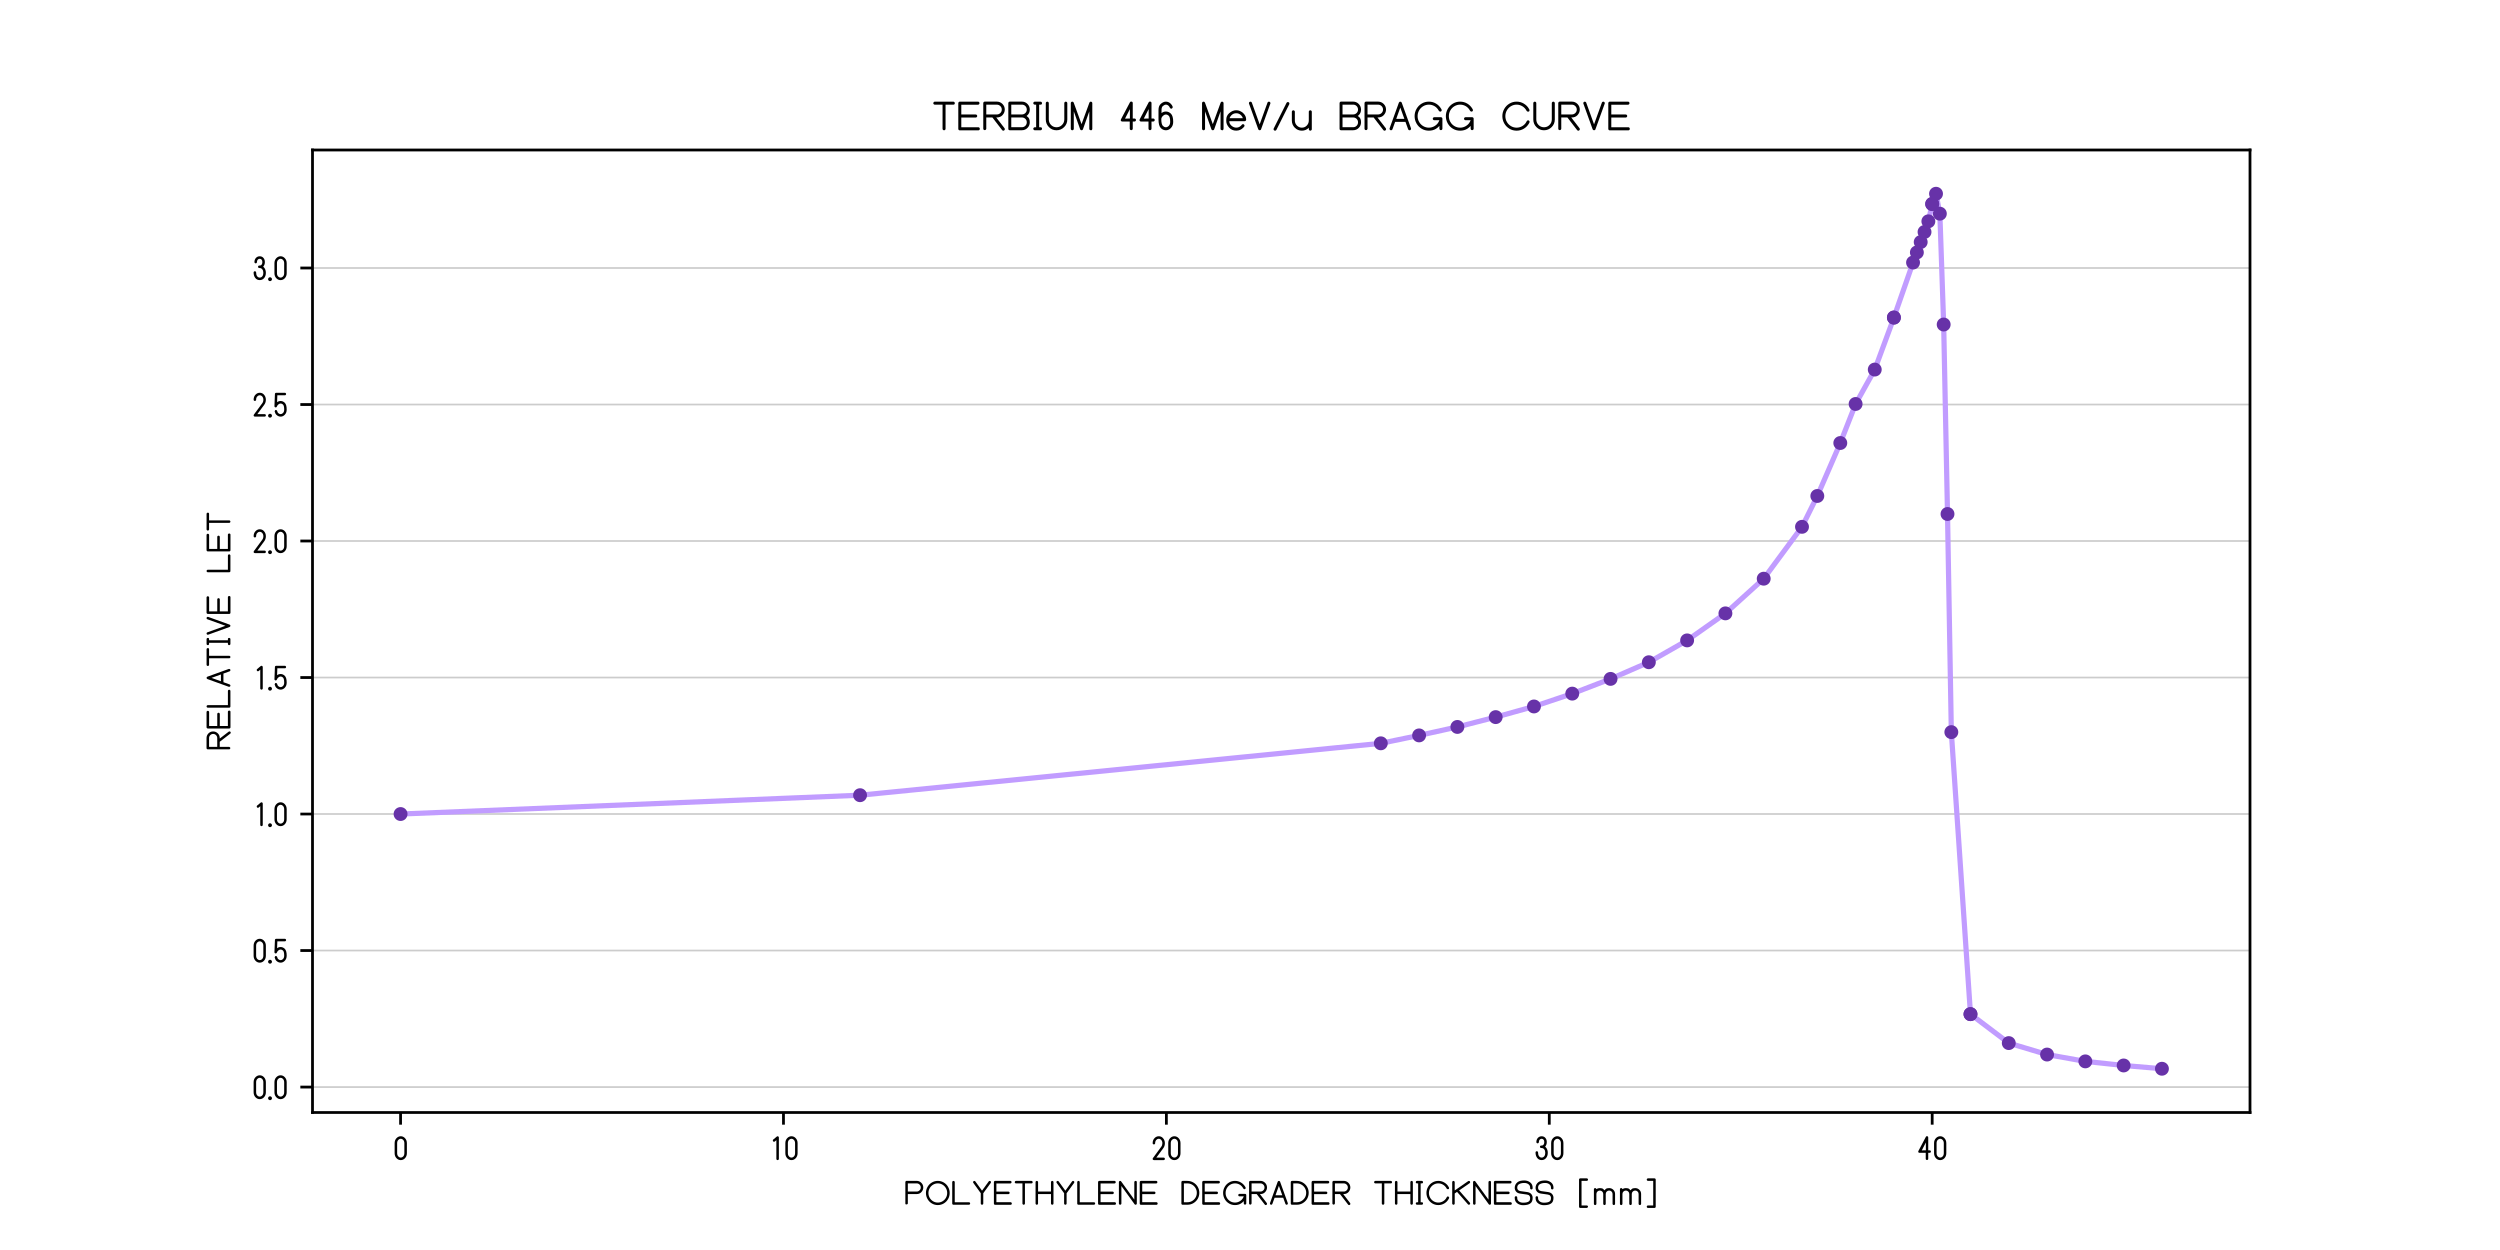 <?xml version="1.0" encoding="utf-8" standalone="no"?>
<!DOCTYPE svg PUBLIC "-//W3C//DTD SVG 1.1//EN"
  "http://www.w3.org/Graphics/SVG/1.1/DTD/svg11.dtd">
<svg xmlns:xlink="http://www.w3.org/1999/xlink" width="720pt" height="360pt" viewBox="0 0 720 360" xmlns="http://www.w3.org/2000/svg" version="1.1">
 <defs>
  <style type="text/css">*{stroke-linejoin: round; stroke-linecap: butt}</style>
 </defs>
 <g id="figure_1">
  <g id="patch_1">
   <path d="M 0 360 
L 720 360 
L 720 0 
L 0 0 
z
" style="fill: #ffffff"/>
  </g>
  <g id="axes_1">
   <g id="patch_2">
    <path d="M 90 320.4 
L 648 320.4 
L 648 43.2 
L 90 43.2 
z
" style="fill: #ffffff"/>
   </g>
   <g id="matplotlib.axis_1">
    <g id="xtick_1">
     <g id="line2d_1">
      <defs>
       <path id="m0bc5cf0670" d="M 0 0 
L 0 3.5 
" style="stroke: #000000; stroke-width: 0.8"/>
      </defs>
      <g>
       <use xlink:href="#m0bc5cf0670" x="115.364" y="320.4" style="stroke: #000000; stroke-width: 0.8"/>
      </g>
     </g>
     <g id="text_1">
      <!-- 0 -->
      <g transform="translate(113.114 333.846) scale(0.12 -0.12)">
       <defs>
        <path id="Y14.5M-2009-30" d="M 1741 2397 
Q 1741 2713 1553 2906 
Q 1400 3066 1200 3066 
Q 1013 3066 847 2906 
Q 659 2725 659 2403 
L 659 906 
Q 659 578 850 391 
Q 1006 238 1200 238 
Q 1397 238 1553 394 
Q 1741 581 1741 906 
L 1741 2397 
z
M 2119 906 
Q 2119 428 1816 125 
Q 1553 -138 1197 -138 
Q 847 -138 581 128 
Q 281 428 281 903 
L 281 2397 
L 281 2403 
Q 281 2875 581 3172 
Q 853 3441 1200 3441 
Q 1553 3441 1819 3172 
Q 2119 2869 2119 2397 
L 2119 906 
z
" transform="scale(0.016)"/>
       </defs>
       <use xlink:href="#Y14.5M-2009-30"/>
      </g>
     </g>
    </g>
    <g id="xtick_2">
     <g id="line2d_2">
      <g>
       <use xlink:href="#m0bc5cf0670" x="225.64" y="320.4" style="stroke: #000000; stroke-width: 0.8"/>
      </g>
     </g>
     <g id="text_2">
      <!-- 10 -->
      <g transform="translate(221.14 333.846) scale(0.12 -0.12)">
       <defs>
        <path id="Y14.5M-2009-31" d="M 1356 3403 
Q 1403 3444 1459 3444 
Q 1503 3444 1553 3416 
Q 1653 3366 1653 3250 
L 1653 50 
Q 1653 -28 1598 -83 
Q 1544 -138 1466 -138 
Q 1388 -138 1333 -83 
Q 1278 -28 1278 50 
L 1278 2859 
L 1041 2650 
Q 997 2616 938 2616 
Q 922 2616 900 2619 
Q 822 2631 778 2694 
Q 747 2744 747 2806 
Q 747 2806 747 2838 
Q 756 2903 822 2959 
L 1356 3403 
z
" transform="scale(0.016)"/>
       </defs>
       <use xlink:href="#Y14.5M-2009-31"/>
       <use xlink:href="#Y14.5M-2009-30" x="37.5"/>
      </g>
     </g>
    </g>
    <g id="xtick_3">
     <g id="line2d_3">
      <g>
       <use xlink:href="#m0bc5cf0670" x="335.917" y="320.4" style="stroke: #000000; stroke-width: 0.8"/>
      </g>
     </g>
     <g id="text_3">
      <!-- 20 -->
      <g transform="translate(331.417 333.846) scale(0.12 -0.12)">
       <defs>
        <path id="Y14.5M-2009-32" d="M 841 238 
L 1931 238 
Q 2016 238 2066 184 
Q 2119 131 2119 50 
Q 2119 -31 2066 -84 
Q 2013 -138 1931 -138 
L 472 -138 
Q 416 -138 353 -97 
Q 297 -56 284 22 
Q 281 38 281 53 
Q 281 113 322 163 
L 1578 1869 
Q 1744 2088 1744 2400 
Q 1744 2703 1550 2913 
Q 1409 3066 1200 3066 
Q 1003 3066 847 2906 
Q 659 2719 659 2403 
L 659 2400 
Q 659 2322 604 2267 
Q 550 2213 472 2213 
Q 394 2213 339 2267 
Q 284 2322 284 2400 
L 284 2403 
Q 284 2878 581 3172 
Q 850 3441 1203 3441 
Q 1578 3441 1828 3166 
Q 2119 2847 2119 2397 
Q 2119 1966 1875 1641 
L 841 238 
z
" transform="scale(0.016)"/>
       </defs>
       <use xlink:href="#Y14.5M-2009-32"/>
       <use xlink:href="#Y14.5M-2009-30" x="37.5"/>
      </g>
     </g>
    </g>
    <g id="xtick_4">
     <g id="line2d_4">
      <g>
       <use xlink:href="#m0bc5cf0670" x="446.194" y="320.4" style="stroke: #000000; stroke-width: 0.8"/>
      </g>
     </g>
     <g id="text_4">
      <!-- 30 -->
      <g transform="translate(441.694 333.846) scale(0.12 -0.12)">
       <defs>
        <path id="Y14.5M-2009-33" d="M 1716 1881 
Q 1791 1822 1866 1731 
Q 2119 1416 2119 950 
Q 2119 488 1863 175 
Q 1609 -134 1200 -134 
Q 775 -134 531 188 
Q 281 513 281 1006 
Q 281 1084 336 1139 
Q 391 1194 470 1194 
Q 550 1194 604 1139 
Q 659 1084 659 1006 
Q 659 644 813 441 
Q 963 241 1200 241 
Q 1428 241 1584 431 
Q 1741 622 1741 950 
Q 1741 1281 1586 1478 
Q 1431 1675 1191 1675 
L 1131 1675 
Q 1053 1675 998 1731 
Q 944 1788 944 1864 
Q 944 1941 998 1995 
Q 1053 2050 1131 2050 
L 1191 2050 
L 1228 2050 
Q 1381 2050 1484 2181 
Q 1594 2328 1594 2566 
Q 1594 2803 1484 2933 
Q 1375 3063 1200 3063 
Q 1022 3063 903 2931 
Q 781 2803 781 2566 
Q 781 2488 726 2433 
Q 672 2378 594 2378 
Q 516 2378 461 2433 
Q 406 2488 406 2566 
Q 406 2944 631 3191 
Q 856 3438 1200 3438 
Q 1550 3438 1759 3189 
Q 1969 2941 1969 2566 
Q 1969 2191 1759 1925 
Q 1741 1903 1716 1881 
z
" transform="scale(0.016)"/>
       </defs>
       <use xlink:href="#Y14.5M-2009-33"/>
       <use xlink:href="#Y14.5M-2009-30" x="37.5"/>
      </g>
     </g>
    </g>
    <g id="xtick_5">
     <g id="line2d_5">
      <g>
       <use xlink:href="#m0bc5cf0670" x="556.47" y="320.4" style="stroke: #000000; stroke-width: 0.8"/>
      </g>
     </g>
     <g id="text_5">
      <!-- 40 -->
      <g transform="translate(551.97 333.846) scale(0.12 -0.12)">
       <defs>
        <path id="Y14.5M-2009-34" d="M 1394 1331 
L 1394 2509 
L 784 1319 
L 1394 1331 
z
M 1750 1331 
L 1966 1331 
Q 2044 1331 2098 1276 
Q 2153 1222 2153 1144 
Q 2153 1066 2098 1011 
Q 2044 956 1966 956 
L 1750 956 
L 1750 63 
Q 1750 -16 1695 -70 
Q 1641 -125 1562 -125 
Q 1484 -125 1429 -70 
Q 1375 -16 1375 63 
L 1375 956 
L 434 956 
Q 322 956 269 1044 
Q 247 1078 247 1122 
Q 247 1175 278 1234 
L 1406 3369 
Q 1434 3422 1500 3441 
Q 1534 3450 1566 3450 
Q 1594 3450 1619 3444 
Q 1681 3425 1716 3378 
Q 1750 3334 1750 3263 
L 1750 1331 
z
" transform="scale(0.016)"/>
       </defs>
       <use xlink:href="#Y14.5M-2009-34"/>
       <use xlink:href="#Y14.5M-2009-30" x="37.5"/>
      </g>
     </g>
    </g>
    <g id="text_6">
     <!-- POLYETHYLENE DEGRADER THICKNESS [mm] -->
     <g transform="translate(260.25 346.7) scale(0.12 -0.12)">
      <defs>
       <path id="Y14.5M-2009-50" d="M 628 1838 
L 1947 1838 
Q 2200 1838 2384 2016 
Q 2569 2194 2569 2450 
Q 2569 2706 2389 2886 
Q 2209 3066 1956 3066 
L 628 3066 
L 628 1838 
z
M 256 50 
L 256 3250 
Q 256 3325 309 3384 
Q 359 3444 441 3444 
L 1953 3444 
Q 2363 3444 2653 3150 
Q 2944 2863 2944 2450 
Q 2944 2059 2653 1750 
Q 2384 1463 1953 1463 
L 628 1463 
L 628 50 
Q 588 -97 400 -97 
Q 256 -97 256 50 
z
" transform="scale(0.016)"/>
       <path id="Y14.5M-2009-4f" d="M 219 1627 
Q 219 2116 456 2534 
Q 694 2953 1105 3197 
Q 1516 3441 2000 3441 
Q 2484 3441 2895 3197 
Q 3306 2953 3543 2534 
Q 3781 2116 3781 1627 
Q 3781 1138 3543 719 
Q 3306 300 2895 56 
Q 2484 -188 2000 -188 
Q 1516 -188 1105 56 
Q 694 300 456 719 
Q 219 1138 219 1627 
z
M 783 2348 
Q 594 2016 594 1625 
Q 594 1234 783 903 
Q 972 572 1295 380 
Q 1619 188 2000 188 
Q 2381 188 2704 380 
Q 3028 572 3217 903 
Q 3406 1234 3406 1625 
Q 3406 2016 3217 2348 
Q 3028 2681 2704 2873 
Q 2381 3066 2000 3066 
Q 1619 3066 1295 2873 
Q 972 2681 783 2348 
z
" transform="scale(0.016)"/>
       <path id="Y14.5M-2009-4c" d="M 444 -138 
Q 356 -138 306 -88 
Q 256 -31 256 50 
L 256 3250 
Q 256 3328 312 3383 
Q 369 3438 447 3438 
Q 519 3438 576 3383 
Q 634 3328 634 3250 
L 634 238 
L 2756 238 
Q 2834 238 2889 183 
Q 2944 128 2944 50 
Q 2944 -28 2889 -83 
Q 2834 -138 2756 -138 
L 444 -138 
z
" transform="scale(0.016)"/>
       <path id="Y14.5M-2009-59" d="M 1788 1591 
L 1788 50 
Q 1788 -38 1734 -84 
Q 1669 -138 1600 -138 
Q 1522 -138 1467 -83 
Q 1413 -28 1413 50 
L 1413 1591 
L 294 3141 
Q 256 3188 256 3247 
Q 256 3263 259 3278 
Q 272 3350 338 3400 
Q 384 3438 444 3438 
Q 459 3438 475 3434 
Q 553 3422 597 3359 
L 1600 1969 
L 2606 3359 
Q 2653 3422 2728 3434 
Q 2744 3438 2763 3438 
Q 2819 3438 2869 3400 
Q 2931 3356 2944 3278 
Q 2944 3278 2944 3247 
Q 2944 3188 2913 3141 
L 1788 1591 
z
" transform="scale(0.016)"/>
       <path id="Y14.5M-2009-45" d="M 631 1453 
L 631 241 
L 2756 241 
Q 2834 241 2889 186 
Q 2944 131 2944 50 
Q 2944 -41 2897 -91 
Q 2844 -147 2766 -147 
L 444 -147 
Q 356 -147 306 -94 
Q 256 -41 256 41 
L 256 3241 
Q 256 3319 306 3378 
Q 363 3441 444 3441 
L 2719 3441 
Q 2797 3441 2851 3386 
Q 2906 3331 2906 3253 
Q 2906 3175 2853 3116 
Q 2800 3056 2722 3056 
L 631 3056 
L 631 1834 
L 2431 1834 
Q 2506 1834 2563 1781 
Q 2619 1722 2619 1644 
Q 2619 1566 2566 1513 
Q 2506 1453 2431 1453 
L 631 1453 
z
" transform="scale(0.016)"/>
       <path id="Y14.5M-2009-54" d="M 2944 3250 
Q 2944 3063 2756 3063 
L 1788 3063 
L 1788 50 
Q 1788 -28 1733 -83 
Q 1678 -138 1600 -138 
Q 1522 -138 1467 -83 
Q 1413 -28 1413 50 
L 1413 3063 
L 444 3063 
Q 366 3063 309 3122 
Q 256 3175 256 3234 
Q 256 3241 256 3250 
Q 266 3325 297 3366 
Q 353 3438 444 3438 
L 2756 3438 
Q 2838 3438 2891 3381 
Q 2944 3325 2944 3250 
z
" transform="scale(0.016)"/>
       <path id="Y14.5M-2009-48" d="M 2572 1466 
L 628 1466 
L 628 50 
Q 628 -38 575 -84 
Q 516 -138 444 -138 
Q 366 -138 311 -83 
Q 256 -28 256 50 
L 256 3250 
Q 256 3328 312 3383 
Q 369 3438 447 3438 
Q 519 3438 576 3383 
Q 634 3328 634 3250 
L 634 1838 
L 2569 1838 
L 2569 3250 
Q 2569 3331 2625 3381 
Q 2681 3438 2759 3438 
Q 2834 3438 2889 3383 
Q 2944 3328 2944 3250 
L 2944 50 
Q 2944 -28 2889 -83 
Q 2834 -138 2756 -138 
Q 2684 -138 2626 -83 
Q 2569 -28 2569 50 
L 2572 1466 
z
" transform="scale(0.016)"/>
       <path id="Y14.5M-2009-4e" d="M 2944 3250 
L 2944 28 
Q 2931 -50 2875 -100 
Q 2828 -141 2763 -141 
Q 2747 -141 2731 -138 
Q 2653 -125 2606 -59 
L 631 2672 
L 631 50 
Q 631 -28 576 -83 
Q 522 -138 444 -138 
Q 366 -138 311 -83 
Q 256 -28 256 50 
L 256 3250 
Q 256 3328 312 3383 
Q 369 3438 455 3438 
Q 541 3438 578 3381 
L 2569 628 
L 2569 3250 
Q 2569 3341 2625 3381 
Q 2691 3438 2756 3438 
Q 2944 3438 2944 3250 
z
" transform="scale(0.016)"/>
       <path id="Y14.5M-2009-20" transform="scale(0.016)"/>
       <path id="Y14.5M-2009-44" d="M 1169 -138 
L 441 -138 
Q 353 -138 306 -88 
Q 256 -31 256 50 
L 256 3250 
Q 256 3328 307 3383 
Q 359 3438 444 3438 
L 1153 3438 
Q 1638 3438 2053 3197 
Q 2466 2959 2705 2548 
Q 2944 2138 2944 1650 
Q 2944 1166 2706 750 
Q 2472 347 2053 100 
Q 1653 -138 1169 -138 
z
M 1169 238 
Q 1547 238 1866 425 
Q 2194 619 2381 941 
Q 2569 1263 2569 1648 
Q 2569 2034 2380 2359 
Q 2191 2684 1866 2873 
Q 1541 3063 1153 3063 
L 631 3063 
L 631 238 
L 1169 238 
z
" transform="scale(0.016)"/>
       <path id="Y14.5M-2009-47" d="M 3303 2278 
L 3263 2347 
Q 3072 2688 2753 2875 
Q 2425 3066 2047 3066 
Q 1672 3066 1341 2872 
Q 1016 2681 825 2347 
Q 638 2019 638 1625 
Q 638 1234 827 903 
Q 1016 572 1341 380 
Q 1666 188 2045 188 
Q 2425 188 2753 381 
Q 3094 581 3263 903 
Q 3319 1003 3363 1119 
L 2722 1119 
Q 2644 1119 2589 1173 
Q 2534 1228 2534 1306 
Q 2534 1384 2589 1439 
Q 2644 1494 2722 1494 
L 3550 1494 
Q 3631 1494 3684 1441 
Q 3738 1388 3738 1306 
L 3738 66 
Q 3738 -13 3683 -67 
Q 3628 -122 3550 -122 
Q 3463 -122 3416 -69 
Q 3363 -3 3363 66 
L 3363 409 
Q 3172 197 2941 50 
Q 2566 -188 2047 -188 
Q 1550 -188 1153 50 
Q 741 291 502 714 
Q 263 1138 263 1627 
Q 263 2116 502 2534 
Q 741 2953 1150 3197 
Q 1559 3441 2045 3441 
Q 2531 3441 2941 3197 
Q 3341 2959 3591 2534 
Q 3591 2534 3631 2453 
Q 3653 2406 3653 2378 
Q 3653 2378 3653 2372 
Q 3625 2206 3488 2194 
Q 3488 2194 3469 2194 
Q 3381 2194 3303 2278 
z
" transform="scale(0.016)"/>
       <path id="Y14.5M-2009-52" d="M 628 1838 
L 1947 1838 
Q 2197 1838 2384 2016 
Q 2566 2194 2566 2450 
Q 2566 2706 2384 2884 
Q 2203 3063 1953 3063 
L 628 3063 
L 628 1838 
z
M 1391 1463 
L 628 1463 
L 628 50 
Q 584 -119 441 -119 
Q 275 -119 253 50 
L 253 3250 
Q 253 3322 303 3384 
Q 359 3444 441 3444 
L 1947 3444 
Q 2353 3444 2653 3150 
Q 2941 2856 2941 2450 
Q 2941 2063 2653 1750 
Q 2378 1463 1947 1463 
L 1872 1463 
L 2909 116 
Q 2947 63 2947 0 
Q 2947 -94 2872 -150 
Q 2822 -191 2756 -191 
Q 2666 -191 2609 -116 
L 1391 1463 
z
" transform="scale(0.016)"/>
       <path id="Y14.5M-2009-41" d="M 1091 1284 
L 2109 1284 
L 1600 2697 
L 1091 1284 
z
M 2247 909 
L 953 909 
L 619 -13 
Q 581 -91 525 -119 
Q 484 -138 447 -138 
Q 416 -138 381 -128 
Q 306 -103 275 -31 
Q 256 6 256 50 
Q 256 81 266 113 
L 1422 3313 
Q 1444 3369 1491 3403 
Q 1538 3438 1600 3438 
Q 1656 3438 1709 3403 
Q 1756 3372 1778 3316 
L 2934 116 
Q 2944 81 2944 50 
Q 2944 6 2925 -31 
Q 2894 -103 2822 -128 
Q 2791 -138 2759 -138 
Q 2719 -138 2678 -119 
Q 2609 -88 2581 -16 
L 2247 909 
z
" transform="scale(0.016)"/>
       <path id="Y14.5M-2009-49" d="M 988 238 
L 1156 238 
Q 1344 238 1344 50 
Q 1344 -25 1291 -81 
Q 1238 -138 1156 -138 
L 444 -138 
Q 353 -138 297 -66 
Q 256 -13 256 50 
Q 256 59 256 66 
Q 256 125 309 178 
Q 366 238 444 238 
L 613 238 
L 613 3063 
L 444 3063 
Q 366 3063 309 3122 
Q 256 3175 256 3234 
Q 256 3241 256 3250 
Q 256 3313 297 3366 
Q 353 3438 444 3438 
L 1156 3438 
Q 1238 3438 1291 3381 
Q 1344 3325 1344 3250 
Q 1344 3063 1156 3063 
L 988 3063 
L 988 238 
z
" transform="scale(0.016)"/>
       <path id="Y14.5M-2009-43" d="M 3663 2466 
Q 3675 2438 3681 2375 
Q 3684 2356 3684 2338 
Q 3684 2188 3494 2188 
Q 3400 2203 3338 2269 
L 3294 2347 
Q 3106 2681 2781 2873 
Q 2456 3066 2076 3066 
Q 1697 3066 1372 2873 
Q 1047 2681 858 2348 
Q 669 2016 669 1625 
Q 669 1234 858 903 
Q 1047 572 1372 380 
Q 1697 188 2076 188 
Q 2456 188 2784 381 
Q 3122 581 3294 903 
Q 3322 956 3350 1013 
Q 3413 1097 3519 1119 
Q 3663 1075 3706 931 
Q 3703 897 3694 866 
Q 3656 775 3622 716 
Q 3381 297 2972 54 
Q 2563 -188 2078 -188 
Q 1584 -188 1181 53 
Q 772 300 534 716 
Q 294 1138 294 1625 
Q 294 2116 533 2534 
Q 772 2953 1183 3197 
Q 1594 3441 2078 3441 
Q 2563 3441 2972 3197 
Q 3413 2934 3622 2534 
Q 3656 2469 3663 2466 
z
" transform="scale(0.016)"/>
       <path id="Y14.5M-2009-4b" d="M 2866 3097 
L 2866 3097 
z
M 1288 2009 
L 2897 172 
Q 2944 122 2944 38 
Q 2944 -41 2883 -89 
Q 2822 -138 2744 -138 
Q 2669 -138 2616 -75 
L 978 1794 
L 628 1550 
L 628 50 
Q 628 -28 573 -84 
Q 519 -141 450 -141 
L 428 -141 
Q 378 -141 309 -84 
Q 253 -38 253 50 
L 253 3250 
Q 253 3334 309 3381 
Q 372 3438 441 3438 
Q 534 3438 575 3381 
Q 628 3303 628 3250 
L 628 2006 
L 2650 3403 
Q 2700 3438 2753 3438 
Q 2772 3438 2791 3434 
Q 2866 3422 2913 3356 
Q 2947 3309 2947 3253 
Q 2947 3238 2944 3219 
Q 2928 3141 2866 3097 
L 1288 2009 
z
" transform="scale(0.016)"/>
       <path id="Y14.5M-2009-53" d="M 2569 2425 
Q 2569 2744 2320 2936 
Q 2072 3128 1691 3128 
Q 1216 3128 903 2947 
Q 631 2791 631 2400 
Q 631 2225 744 2084 
Q 856 1944 1134 1903 
L 2125 1766 
Q 2544 1706 2750 1450 
Q 2944 1203 2944 900 
Q 2944 284 2581 50 
Q 2238 -206 1513 -206 
L 1509 -206 
Q 1000 -206 628 81 
Q 256 369 256 875 
L 256 956 
Q 256 1034 311 1089 
Q 366 1144 444 1144 
Q 522 1144 576 1089 
Q 631 1034 631 956 
L 631 875 
Q 631 553 879 361 
Q 1128 169 1509 169 
Q 2119 169 2372 363 
Q 2569 488 2569 900 
Q 2569 1072 2456 1216 
Q 2344 1356 2066 1394 
L 1075 1534 
Q 656 1591 450 1850 
Q 256 2094 256 2400 
Q 256 2922 694 3259 
Q 1013 3503 1688 3506 
L 1691 3506 
Q 2197 3506 2570 3217 
Q 2944 2928 2944 2425 
L 2944 2344 
Q 2944 2266 2889 2211 
Q 2834 2156 2756 2156 
Q 2678 2156 2623 2211 
Q 2569 2266 2569 2344 
L 2569 2425 
z
" transform="scale(0.016)"/>
       <path id="Y14.5M-2009-5b" d="M 716 -619 
Q 634 -619 581 -566 
Q 528 -513 528 -431 
L 528 3631 
Q 528 3713 581 3766 
Q 634 3819 716 3819 
L 1684 3819 
Q 1763 3819 1819 3763 
Q 1872 3709 1872 3631 
Q 1872 3553 1819 3500 
Q 1763 3444 1684 3444 
L 903 3444 
L 903 -244 
L 1684 -244 
Q 1763 -244 1819 -300 
Q 1872 -353 1872 -431 
Q 1872 -509 1791 -569 
Q 1719 -619 1684 -619 
L 716 -619 
z
" transform="scale(0.016)"/>
       <path id="Y14.5M-2009-6d" d="M 788 2203 
Q 1009 2359 1300 2359 
Q 1672 2359 1819 2212 
Q 1966 2066 2000 2025 
Q 2016 2041 2184 2216 
Q 2328 2359 2700 2359 
Q 3069 2359 3328 2103 
Q 3588 1847 3588 1478 
L 3588 0 
Q 3588 -78 3531 -131 
Q 3475 -184 3400 -184 
Q 3325 -184 3266 -128 
Q 3213 -78 3213 0 
L 3213 1478 
Q 3213 1691 3063 1841 
Q 2913 1991 2700 1991 
Q 2488 1991 2338 1841 
Q 2188 1691 2188 1478 
L 2188 0 
Q 2188 -78 2131 -131 
Q 2075 -184 2000 -184 
Q 1925 -184 1866 -128 
Q 1813 -78 1813 0 
L 1813 1478 
Q 1813 1691 1663 1841 
Q 1513 1991 1300 1991 
Q 1088 1991 938 1841 
Q 788 1691 788 1478 
L 788 0 
Q 788 -72 731 -131 
Q 678 -188 600 -188 
Q 522 -188 466 -131 
Q 413 -78 413 0 
L 413 2178 
Q 413 2269 466 2313 
Q 522 2359 600 2359 
Q 678 2359 734 2313 
Q 775 2278 788 2203 
z
" transform="scale(0.016)"/>
       <path id="Y14.5M-2009-5d" d="M 1684 3819 
Q 1766 3819 1819 3766 
Q 1872 3713 1872 3631 
L 1872 -431 
Q 1872 -513 1819 -566 
Q 1766 -619 1684 -619 
L 716 -619 
Q 638 -619 583 -564 
Q 528 -509 528 -431 
Q 528 -353 583 -298 
Q 638 -244 716 -244 
L 1497 -244 
L 1497 3444 
L 716 3444 
Q 638 3444 583 3498 
Q 528 3553 528 3631 
Q 528 3709 583 3764 
Q 638 3819 716 3819 
L 1684 3819 
z
" transform="scale(0.016)"/>
      </defs>
      <use xlink:href="#Y14.5M-2009-50"/>
      <use xlink:href="#Y14.5M-2009-4f" x="50"/>
      <use xlink:href="#Y14.5M-2009-4c" x="112.5"/>
      <use xlink:href="#Y14.5M-2009-59" x="162.5"/>
      <use xlink:href="#Y14.5M-2009-45" x="212.5"/>
      <use xlink:href="#Y14.5M-2009-54" x="262.5"/>
      <use xlink:href="#Y14.5M-2009-48" x="312.5"/>
      <use xlink:href="#Y14.5M-2009-59" x="362.5"/>
      <use xlink:href="#Y14.5M-2009-4c" x="412.5"/>
      <use xlink:href="#Y14.5M-2009-45" x="462.5"/>
      <use xlink:href="#Y14.5M-2009-4e" x="512.5"/>
      <use xlink:href="#Y14.5M-2009-45" x="562.5"/>
      <use xlink:href="#Y14.5M-2009-20" x="612.5"/>
      <use xlink:href="#Y14.5M-2009-44" x="662.5"/>
      <use xlink:href="#Y14.5M-2009-45" x="712.5"/>
      <use xlink:href="#Y14.5M-2009-47" x="762.5"/>
      <use xlink:href="#Y14.5M-2009-52" x="825"/>
      <use xlink:href="#Y14.5M-2009-41" x="875"/>
      <use xlink:href="#Y14.5M-2009-44" x="925"/>
      <use xlink:href="#Y14.5M-2009-45" x="975"/>
      <use xlink:href="#Y14.5M-2009-52" x="1025"/>
      <use xlink:href="#Y14.5M-2009-20" x="1075"/>
      <use xlink:href="#Y14.5M-2009-54" x="1125"/>
      <use xlink:href="#Y14.5M-2009-48" x="1175"/>
      <use xlink:href="#Y14.5M-2009-49" x="1225"/>
      <use xlink:href="#Y14.5M-2009-43" x="1250"/>
      <use xlink:href="#Y14.5M-2009-4b" x="1312.5"/>
      <use xlink:href="#Y14.5M-2009-4e" x="1362.5"/>
      <use xlink:href="#Y14.5M-2009-45" x="1412.5"/>
      <use xlink:href="#Y14.5M-2009-53" x="1462.5"/>
      <use xlink:href="#Y14.5M-2009-53" x="1512.5"/>
      <use xlink:href="#Y14.5M-2009-20" x="1562.5"/>
      <use xlink:href="#Y14.5M-2009-5b" x="1612.5"/>
      <use xlink:href="#Y14.5M-2009-6d" x="1650"/>
      <use xlink:href="#Y14.5M-2009-6d" x="1712.5"/>
      <use xlink:href="#Y14.5M-2009-5d" x="1775"/>
     </g>
    </g>
   </g>
   <g id="matplotlib.axis_2">
    <g id="ytick_1">
     <g id="line2d_6">
      <path d="M 90 313.068 
L 648 313.068 
" clip-path="url(#p77e2c97ed0)" style="fill: none; stroke: #cccccc; stroke-width: 0.5; stroke-linecap: square"/>
     </g>
     <g id="line2d_7">
      <defs>
       <path id="m51422647e5" d="M 0 0 
L -3.5 0 
" style="stroke: #000000; stroke-width: 0.8"/>
      </defs>
      <g>
       <use xlink:href="#m51422647e5" x="90" y="313.068" style="stroke: #000000; stroke-width: 0.8"/>
      </g>
     </g>
     <g id="text_7">
      <!-- 0.0 -->
      <g transform="translate(72.5 316.291) scale(0.12 -0.12)">
       <defs>
        <path id="Y14.5M-2009-2e" d="M 195 -205 
Q 109 -119 109 0 
Q 109 119 195 205 
Q 281 291 400 291 
Q 519 291 605 205 
Q 691 119 691 0 
Q 691 -119 605 -205 
Q 519 -291 400 -291 
Q 281 -291 195 -205 
z
" transform="scale(0.016)"/>
       </defs>
       <use xlink:href="#Y14.5M-2009-30"/>
       <use xlink:href="#Y14.5M-2009-2e" x="37.5"/>
       <use xlink:href="#Y14.5M-2009-30" x="50"/>
      </g>
     </g>
    </g>
    <g id="ytick_2">
     <g id="line2d_8">
      <path d="M 90 273.754 
L 648 273.754 
" clip-path="url(#p77e2c97ed0)" style="fill: none; stroke: #cccccc; stroke-width: 0.5; stroke-linecap: square"/>
     </g>
     <g id="line2d_9">
      <g>
       <use xlink:href="#m51422647e5" x="90" y="273.754" style="stroke: #000000; stroke-width: 0.8"/>
      </g>
     </g>
     <g id="text_8">
      <!-- 0.5 -->
      <g transform="translate(72.5 276.978) scale(0.12 -0.12)">
       <defs>
        <path id="Y14.5M-2009-35" d="M 319 631 
Q 313 669 316 675 
Q 359 856 503 863 
Q 503 863 509 863 
Q 616 863 688 716 
Q 738 488 841 397 
Q 1022 238 1203 238 
Q 1394 238 1550 391 
Q 1744 581 1744 913 
Q 1744 1500 1563 1675 
Q 1400 1831 1206 1831 
Q 1016 1831 850 1675 
Q 697 1531 650 1381 
Q 638 1322 594 1291 
Q 534 1244 459 1244 
Q 378 1244 328 1306 
Q 281 1366 281 1441 
L 353 3263 
Q 353 3338 409 3388 
Q 466 3438 541 3438 
L 1841 3438 
Q 1919 3438 1973 3383 
Q 2028 3328 2028 3251 
Q 2028 3175 1973 3119 
Q 1919 3063 1841 3063 
L 716 3063 
L 678 2022 
Q 900 2206 1206 2206 
Q 1550 2206 1825 1944 
Q 2119 1659 2119 916 
Q 2119 428 1816 128 
Q 1550 -138 1209 -138 
Q 866 -138 584 125 
Q 397 297 319 631 
z
" transform="scale(0.016)"/>
       </defs>
       <use xlink:href="#Y14.5M-2009-30"/>
       <use xlink:href="#Y14.5M-2009-2e" x="37.5"/>
       <use xlink:href="#Y14.5M-2009-35" x="50"/>
      </g>
     </g>
    </g>
    <g id="ytick_3">
     <g id="line2d_10">
      <path d="M 90 234.441 
L 648 234.441 
" clip-path="url(#p77e2c97ed0)" style="fill: none; stroke: #cccccc; stroke-width: 0.5; stroke-linecap: square"/>
     </g>
     <g id="line2d_11">
      <g>
       <use xlink:href="#m51422647e5" x="90" y="234.441" style="stroke: #000000; stroke-width: 0.8"/>
      </g>
     </g>
     <g id="text_9">
      <!-- 1.0 -->
      <g transform="translate(72.5 237.664) scale(0.12 -0.12)">
       <use xlink:href="#Y14.5M-2009-31"/>
       <use xlink:href="#Y14.5M-2009-2e" x="37.5"/>
       <use xlink:href="#Y14.5M-2009-30" x="50"/>
      </g>
     </g>
    </g>
    <g id="ytick_4">
     <g id="line2d_12">
      <path d="M 90 195.127 
L 648 195.127 
" clip-path="url(#p77e2c97ed0)" style="fill: none; stroke: #cccccc; stroke-width: 0.5; stroke-linecap: square"/>
     </g>
     <g id="line2d_13">
      <g>
       <use xlink:href="#m51422647e5" x="90" y="195.127" style="stroke: #000000; stroke-width: 0.8"/>
      </g>
     </g>
     <g id="text_10">
      <!-- 1.5 -->
      <g transform="translate(72.5 198.35) scale(0.12 -0.12)">
       <use xlink:href="#Y14.5M-2009-31"/>
       <use xlink:href="#Y14.5M-2009-2e" x="37.5"/>
       <use xlink:href="#Y14.5M-2009-35" x="50"/>
      </g>
     </g>
    </g>
    <g id="ytick_5">
     <g id="line2d_14">
      <path d="M 90 155.814 
L 648 155.814 
" clip-path="url(#p77e2c97ed0)" style="fill: none; stroke: #cccccc; stroke-width: 0.5; stroke-linecap: square"/>
     </g>
     <g id="line2d_15">
      <g>
       <use xlink:href="#m51422647e5" x="90" y="155.814" style="stroke: #000000; stroke-width: 0.8"/>
      </g>
     </g>
     <g id="text_11">
      <!-- 2.0 -->
      <g transform="translate(72.5 159.037) scale(0.12 -0.12)">
       <use xlink:href="#Y14.5M-2009-32"/>
       <use xlink:href="#Y14.5M-2009-2e" x="37.5"/>
       <use xlink:href="#Y14.5M-2009-30" x="50"/>
      </g>
     </g>
    </g>
    <g id="ytick_6">
     <g id="line2d_16">
      <path d="M 90 116.5 
L 648 116.5 
" clip-path="url(#p77e2c97ed0)" style="fill: none; stroke: #cccccc; stroke-width: 0.5; stroke-linecap: square"/>
     </g>
     <g id="line2d_17">
      <g>
       <use xlink:href="#m51422647e5" x="90" y="116.5" style="stroke: #000000; stroke-width: 0.8"/>
      </g>
     </g>
     <g id="text_12">
      <!-- 2.5 -->
      <g transform="translate(72.5 119.723) scale(0.12 -0.12)">
       <use xlink:href="#Y14.5M-2009-32"/>
       <use xlink:href="#Y14.5M-2009-2e" x="37.5"/>
       <use xlink:href="#Y14.5M-2009-35" x="50"/>
      </g>
     </g>
    </g>
    <g id="ytick_7">
     <g id="line2d_18">
      <path d="M 90 77.187 
L 648 77.187 
" clip-path="url(#p77e2c97ed0)" style="fill: none; stroke: #cccccc; stroke-width: 0.5; stroke-linecap: square"/>
     </g>
     <g id="line2d_19">
      <g>
       <use xlink:href="#m51422647e5" x="90" y="77.187" style="stroke: #000000; stroke-width: 0.8"/>
      </g>
     </g>
     <g id="text_13">
      <!-- 3.0 -->
      <g transform="translate(72.5 80.41) scale(0.12 -0.12)">
       <use xlink:href="#Y14.5M-2009-33"/>
       <use xlink:href="#Y14.5M-2009-2e" x="37.5"/>
       <use xlink:href="#Y14.5M-2009-30" x="50"/>
      </g>
     </g>
    </g>
    <g id="text_14">
     <!-- RELATIVE LET -->
     <g transform="translate(66.093 216.3) rotate(-90) scale(0.12 -0.12)">
      <defs>
       <path id="Y14.5M-2009-56" d="M 1775 -13 
Q 1756 -75 1709 -106 
Q 1663 -138 1600 -138 
Q 1541 -138 1491 -103 
Q 1444 -72 1422 -13 
L 269 3188 
Q 256 3219 256 3250 
Q 256 3291 275 3331 
Q 309 3400 381 3428 
Q 413 3438 444 3438 
Q 484 3438 525 3419 
Q 597 3384 622 3313 
L 1600 603 
L 2578 3316 
Q 2606 3391 2675 3422 
Q 2719 3441 2759 3441 
Q 2791 3441 2819 3428 
Q 2894 3400 2925 3331 
Q 2944 3288 2944 3250 
Q 2944 3219 2931 3188 
L 1775 -13 
z
" transform="scale(0.016)"/>
      </defs>
      <use xlink:href="#Y14.5M-2009-52"/>
      <use xlink:href="#Y14.5M-2009-45" x="50"/>
      <use xlink:href="#Y14.5M-2009-4c" x="100"/>
      <use xlink:href="#Y14.5M-2009-41" x="150"/>
      <use xlink:href="#Y14.5M-2009-54" x="200"/>
      <use xlink:href="#Y14.5M-2009-49" x="250"/>
      <use xlink:href="#Y14.5M-2009-56" x="275"/>
      <use xlink:href="#Y14.5M-2009-45" x="325"/>
      <use xlink:href="#Y14.5M-2009-20" x="375"/>
      <use xlink:href="#Y14.5M-2009-4c" x="425"/>
      <use xlink:href="#Y14.5M-2009-45" x="475"/>
      <use xlink:href="#Y14.5M-2009-54" x="525"/>
     </g>
    </g>
   </g>
   <g id="line2d_20">
    <path d="M 115.364 234.441 
L 247.696 229.016 
L 397.672 214.076 
L 408.7 211.796 
L 419.727 209.359 
L 430.755 206.528 
L 441.783 203.462 
L 452.81 199.766 
L 463.838 195.52 
L 474.866 190.724 
L 485.893 184.434 
L 496.921 176.65 
L 507.949 166.664 
L 518.976 151.725 
L 523.387 142.84 
L 530.004 127.587 
L 534.415 116.343 
L 539.929 106.436 
L 545.443 91.497 
L 545.443 91.418 
L 550.957 75.614 
L 552.059 72.705 
L 553.162 69.717 
L 554.265 66.808 
L 555.368 63.741 
L 556.47 58.709 
L 556.47 58.788 
L 557.573 55.8 
L 558.676 61.54 
L 559.779 93.462 
L 560.881 148.03 
L 561.984 210.853 
L 567.498 292.075 
L 567.498 292.075 
L 578.526 300.409 
L 589.553 303.711 
L 600.581 305.677 
L 611.609 306.856 
L 622.636 307.8 
" clip-path="url(#p77e2c97ed0)" style="fill: none; stroke: #c19cff; stroke-width: 1.5; stroke-linecap: square"/>
    <defs>
     <path id="m7dc5de3c64" d="M 0 1.5 
C 0.398 1.5 0.779 1.342 1.061 1.061 
C 1.342 0.779 1.5 0.398 1.5 0 
C 1.5 -0.398 1.342 -0.779 1.061 -1.061 
C 0.779 -1.342 0.398 -1.5 0 -1.5 
C -0.398 -1.5 -0.779 -1.342 -1.061 -1.061 
C -1.342 -0.779 -1.5 -0.398 -1.5 0 
C -1.5 0.398 -1.342 0.779 -1.061 1.061 
C -0.779 1.342 -0.398 1.5 0 1.5 
z
" style="stroke: #6732a8"/>
    </defs>
    <g clip-path="url(#p77e2c97ed0)">
     <use xlink:href="#m7dc5de3c64" x="115.364" y="234.441" style="fill: #6732a8; stroke: #6732a8"/>
     <use xlink:href="#m7dc5de3c64" x="247.696" y="229.016" style="fill: #6732a8; stroke: #6732a8"/>
     <use xlink:href="#m7dc5de3c64" x="397.672" y="214.076" style="fill: #6732a8; stroke: #6732a8"/>
     <use xlink:href="#m7dc5de3c64" x="408.7" y="211.796" style="fill: #6732a8; stroke: #6732a8"/>
     <use xlink:href="#m7dc5de3c64" x="419.727" y="209.359" style="fill: #6732a8; stroke: #6732a8"/>
     <use xlink:href="#m7dc5de3c64" x="430.755" y="206.528" style="fill: #6732a8; stroke: #6732a8"/>
     <use xlink:href="#m7dc5de3c64" x="441.783" y="203.462" style="fill: #6732a8; stroke: #6732a8"/>
     <use xlink:href="#m7dc5de3c64" x="452.81" y="199.766" style="fill: #6732a8; stroke: #6732a8"/>
     <use xlink:href="#m7dc5de3c64" x="463.838" y="195.52" style="fill: #6732a8; stroke: #6732a8"/>
     <use xlink:href="#m7dc5de3c64" x="474.866" y="190.724" style="fill: #6732a8; stroke: #6732a8"/>
     <use xlink:href="#m7dc5de3c64" x="485.893" y="184.434" style="fill: #6732a8; stroke: #6732a8"/>
     <use xlink:href="#m7dc5de3c64" x="496.921" y="176.65" style="fill: #6732a8; stroke: #6732a8"/>
     <use xlink:href="#m7dc5de3c64" x="507.949" y="166.664" style="fill: #6732a8; stroke: #6732a8"/>
     <use xlink:href="#m7dc5de3c64" x="518.976" y="151.725" style="fill: #6732a8; stroke: #6732a8"/>
     <use xlink:href="#m7dc5de3c64" x="523.387" y="142.84" style="fill: #6732a8; stroke: #6732a8"/>
     <use xlink:href="#m7dc5de3c64" x="530.004" y="127.587" style="fill: #6732a8; stroke: #6732a8"/>
     <use xlink:href="#m7dc5de3c64" x="534.415" y="116.343" style="fill: #6732a8; stroke: #6732a8"/>
     <use xlink:href="#m7dc5de3c64" x="539.929" y="106.436" style="fill: #6732a8; stroke: #6732a8"/>
     <use xlink:href="#m7dc5de3c64" x="545.443" y="91.497" style="fill: #6732a8; stroke: #6732a8"/>
     <use xlink:href="#m7dc5de3c64" x="545.443" y="91.418" style="fill: #6732a8; stroke: #6732a8"/>
     <use xlink:href="#m7dc5de3c64" x="550.957" y="75.614" style="fill: #6732a8; stroke: #6732a8"/>
     <use xlink:href="#m7dc5de3c64" x="552.059" y="72.705" style="fill: #6732a8; stroke: #6732a8"/>
     <use xlink:href="#m7dc5de3c64" x="553.162" y="69.717" style="fill: #6732a8; stroke: #6732a8"/>
     <use xlink:href="#m7dc5de3c64" x="554.265" y="66.808" style="fill: #6732a8; stroke: #6732a8"/>
     <use xlink:href="#m7dc5de3c64" x="555.368" y="63.741" style="fill: #6732a8; stroke: #6732a8"/>
     <use xlink:href="#m7dc5de3c64" x="556.47" y="58.709" style="fill: #6732a8; stroke: #6732a8"/>
     <use xlink:href="#m7dc5de3c64" x="556.47" y="58.788" style="fill: #6732a8; stroke: #6732a8"/>
     <use xlink:href="#m7dc5de3c64" x="557.573" y="55.8" style="fill: #6732a8; stroke: #6732a8"/>
     <use xlink:href="#m7dc5de3c64" x="558.676" y="61.54" style="fill: #6732a8; stroke: #6732a8"/>
     <use xlink:href="#m7dc5de3c64" x="559.779" y="93.462" style="fill: #6732a8; stroke: #6732a8"/>
     <use xlink:href="#m7dc5de3c64" x="560.881" y="148.03" style="fill: #6732a8; stroke: #6732a8"/>
     <use xlink:href="#m7dc5de3c64" x="561.984" y="210.853" style="fill: #6732a8; stroke: #6732a8"/>
     <use xlink:href="#m7dc5de3c64" x="567.498" y="292.075" style="fill: #6732a8; stroke: #6732a8"/>
     <use xlink:href="#m7dc5de3c64" x="567.498" y="292.075" style="fill: #6732a8; stroke: #6732a8"/>
     <use xlink:href="#m7dc5de3c64" x="578.526" y="300.409" style="fill: #6732a8; stroke: #6732a8"/>
     <use xlink:href="#m7dc5de3c64" x="589.553" y="303.711" style="fill: #6732a8; stroke: #6732a8"/>
     <use xlink:href="#m7dc5de3c64" x="600.581" y="305.677" style="fill: #6732a8; stroke: #6732a8"/>
     <use xlink:href="#m7dc5de3c64" x="611.609" y="306.856" style="fill: #6732a8; stroke: #6732a8"/>
     <use xlink:href="#m7dc5de3c64" x="622.636" y="307.8" style="fill: #6732a8; stroke: #6732a8"/>
    </g>
   </g>
   <g id="patch_3">
    <path d="M 90 320.4 
L 90 43.2 
" style="fill: none; stroke: #000000; stroke-width: 0.8; stroke-linejoin: miter; stroke-linecap: square"/>
   </g>
   <g id="patch_4">
    <path d="M 648 320.4 
L 648 43.2 
" style="fill: none; stroke: #000000; stroke-width: 0.8; stroke-linejoin: miter; stroke-linecap: square"/>
   </g>
   <g id="patch_5">
    <path d="M 90 320.4 
L 648 320.4 
" style="fill: none; stroke: #000000; stroke-width: 0.8; stroke-linejoin: miter; stroke-linecap: square"/>
   </g>
   <g id="patch_6">
    <path d="M 90 43.2 
L 648 43.2 
" style="fill: none; stroke: #000000; stroke-width: 0.8; stroke-linejoin: miter; stroke-linecap: square"/>
   </g>
   <g id="text_15">
    <!-- TERBIUM 446 MeV/u BRAGG CURVE -->
    <g transform="translate(268.2 37.2) scale(0.144 -0.144)">
     <defs>
      <path id="Y14.5M-2009-42" d="M 628 1838 
L 1947 1838 
Q 2206 1838 2388 2016 
Q 2566 2191 2566 2441 
Q 2566 2709 2391 2888 
Q 2209 3066 1953 3066 
L 628 3066 
L 628 1838 
z
M 628 1463 
L 628 244 
L 1953 244 
Q 2213 244 2391 422 
Q 2566 603 2566 856 
Q 2566 1116 2391 1288 
Q 2206 1463 1953 1463 
L 628 1463 
z
M 2541 1653 
Q 2638 1569 2653 1556 
Q 2941 1366 2941 859 
Q 2941 444 2653 156 
Q 2366 -134 1953 -134 
L 441 -134 
Q 353 -134 306 -87 
Q 259 -41 259 50 
L 259 3250 
Q 259 3325 309 3384 
Q 359 3444 441 3444 
L 1953 3444 
Q 2366 3444 2653 3150 
Q 2941 2859 2941 2450 
Q 2941 2019 2653 1750 
Q 2591 1694 2541 1653 
z
" transform="scale(0.016)"/>
      <path id="Y14.5M-2009-55" d="M 631 1213 
Q 631 809 912 523 
Q 1194 238 1594 238 
Q 2000 238 2281 525 
Q 2569 813 2569 1216 
L 2569 3250 
Q 2569 3328 2623 3383 
Q 2678 3438 2756 3438 
Q 2834 3438 2889 3383 
Q 2944 3328 2944 3250 
L 2944 1216 
Q 2944 650 2550 259 
Q 2150 -138 1592 -138 
Q 1034 -138 647 259 
Q 256 656 256 1213 
L 256 3250 
Q 256 3331 309 3381 
Q 369 3438 447 3438 
Q 522 3438 576 3383 
Q 631 3328 631 3250 
L 631 1213 
z
" transform="scale(0.016)"/>
      <path id="Y14.5M-2009-4d" d="M 550 3406 
Q 597 3372 616 3325 
L 1600 628 
L 2584 3322 
Q 2603 3375 2653 3406 
Q 2697 3438 2765 3438 
Q 2834 3438 2891 3381 
Q 2944 3328 2944 3250 
L 2944 50 
Q 2944 -31 2891 -84 
Q 2828 -147 2784 -147 
Q 2772 -147 2756 -138 
Q 2669 -84 2625 -84 
Q 2569 -84 2569 50 
L 2569 2225 
L 1772 -22 
Q 1731 -138 1600 -138 
Q 1469 -138 1428 -22 
L 631 2225 
L 631 50 
Q 631 -28 575 -84 
Q 522 -138 444 -138 
Q 366 -138 313 -84 
Q 256 -28 256 50 
L 256 3250 
Q 256 3331 309 3384 
Q 363 3438 434 3438 
Q 506 3438 550 3406 
z
" transform="scale(0.016)"/>
      <path id="Y14.5M-2009-36" d="M 1203 238 
Q 1394 238 1550 391 
Q 1741 581 1741 913 
Q 1741 1500 1563 1675 
Q 1397 1831 1206 1831 
Q 1016 1831 850 1675 
Q 631 1469 631 1247 
Q 631 594 841 397 
Q 1009 238 1203 238 
z
M 2119 916 
Q 2119 428 1816 128 
Q 1550 -138 1209 -138 
Q 859 -138 584 125 
Q 281 406 281 1241 
L 281 2403 
Q 281 2928 591 3181 
Q 900 3441 1200 3441 
Q 1553 3441 1819 3172 
Q 1981 3013 2056 2800 
Q 2063 2769 2063 2734 
Q 2022 2591 1875 2547 
Q 1759 2575 1700 2678 
Q 1653 2809 1556 2906 
Q 1397 3066 1200 3066 
Q 1038 3066 834 2897 
Q 659 2753 659 2394 
L 659 2006 
Q 888 2206 1206 2206 
Q 1550 2206 1825 1944 
Q 2119 1659 2119 916 
z
" transform="scale(0.016)"/>
      <path id="Y14.5M-2009-65" d="M 159 1203 
Q 159 1669 516 1991 
Q 938 2366 1403 2366 
Q 1888 2366 2288 1991 
Q 2644 1656 2644 1203 
Q 2644 1125 2600 1066 
Q 2550 1000 2472 1000 
L 534 1000 
Q 534 688 784 456 
Q 1072 191 1403 191 
Q 1766 191 2019 453 
Q 2063 500 2100 550 
Q 2147 613 2223 623 
Q 2300 634 2362 587 
Q 2425 541 2437 464 
Q 2450 388 2403 325 
Q 2353 259 2291 194 
Q 1928 -184 1406 -184 
Q 856 -184 519 191 
Q 128 619 156 1091 
Q 159 1147 159 1203 
z
M 2231 1375 
Q 2172 1572 2019 1728 
Q 1766 1991 1403 1991 
Q 1041 1991 788 1728 
Q 634 1569 572 1375 
L 2231 1375 
z
" transform="scale(0.016)"/>
      <path id="Y14.5M-2009-2f" d="M 1831 3284 
Q 1884 3391 2000 3391 
Q 2047 3391 2088 3372 
Q 2191 3319 2191 3200 
Q 2191 3156 2172 3116 
L 569 -84 
Q 516 -191 400 -191 
Q 353 -191 313 -172 
Q 209 -119 209 0 
Q 209 44 228 84 
L 1831 3284 
z
" transform="scale(0.016)"/>
      <path id="Y14.5M-2009-75" d="M 2272 1084 
Q 2272 1084 2272 2178 
Q 2272 2250 2328 2306 
Q 2381 2359 2459 2359 
Q 2538 2359 2591 2306 
Q 2647 2250 2647 2178 
L 2647 0 
Q 2647 -78 2591 -134 
Q 2538 -188 2459 -188 
Q 2381 -188 2328 -134 
Q 2272 -78 2272 0 
L 2272 175 
Q 1913 -188 1403 -188 
Q 881 -188 516 188 
Q 153 559 153 1088 
L 153 2178 
Q 153 2250 209 2306 
Q 259 2359 337 2359 
Q 416 2359 469 2306 
Q 528 2247 528 2178 
L 528 1084 
Q 528 719 784 453 
Q 1041 188 1403 188 
Q 1769 188 2019 450 
Q 2272 716 2272 1084 
z
" transform="scale(0.016)"/>
     </defs>
     <use xlink:href="#Y14.5M-2009-54"/>
     <use xlink:href="#Y14.5M-2009-45" x="50"/>
     <use xlink:href="#Y14.5M-2009-52" x="100"/>
     <use xlink:href="#Y14.5M-2009-42" x="150"/>
     <use xlink:href="#Y14.5M-2009-49" x="200"/>
     <use xlink:href="#Y14.5M-2009-55" x="225"/>
     <use xlink:href="#Y14.5M-2009-4d" x="275"/>
     <use xlink:href="#Y14.5M-2009-20" x="325"/>
     <use xlink:href="#Y14.5M-2009-34" x="375"/>
     <use xlink:href="#Y14.5M-2009-34" x="412.5"/>
     <use xlink:href="#Y14.5M-2009-36" x="450"/>
     <use xlink:href="#Y14.5M-2009-20" x="487.5"/>
     <use xlink:href="#Y14.5M-2009-4d" x="537.5"/>
     <use xlink:href="#Y14.5M-2009-65" x="587.5"/>
     <use xlink:href="#Y14.5M-2009-56" x="631.25"/>
     <use xlink:href="#Y14.5M-2009-2f" x="681.25"/>
     <use xlink:href="#Y14.5M-2009-75" x="718.75"/>
     <use xlink:href="#Y14.5M-2009-20" x="762.5"/>
     <use xlink:href="#Y14.5M-2009-42" x="812.5"/>
     <use xlink:href="#Y14.5M-2009-52" x="862.5"/>
     <use xlink:href="#Y14.5M-2009-41" x="912.5"/>
     <use xlink:href="#Y14.5M-2009-47" x="962.5"/>
     <use xlink:href="#Y14.5M-2009-47" x="1025"/>
     <use xlink:href="#Y14.5M-2009-20" x="1087.5"/>
     <use xlink:href="#Y14.5M-2009-43" x="1137.5"/>
     <use xlink:href="#Y14.5M-2009-55" x="1200"/>
     <use xlink:href="#Y14.5M-2009-52" x="1250"/>
     <use xlink:href="#Y14.5M-2009-56" x="1300"/>
     <use xlink:href="#Y14.5M-2009-45" x="1350"/>
    </g>
   </g>
  </g>
 </g>
 <defs>
  <clipPath id="p77e2c97ed0">
   <rect x="90" y="43.2" width="558" height="277.2"/>
  </clipPath>
 </defs>
</svg>
